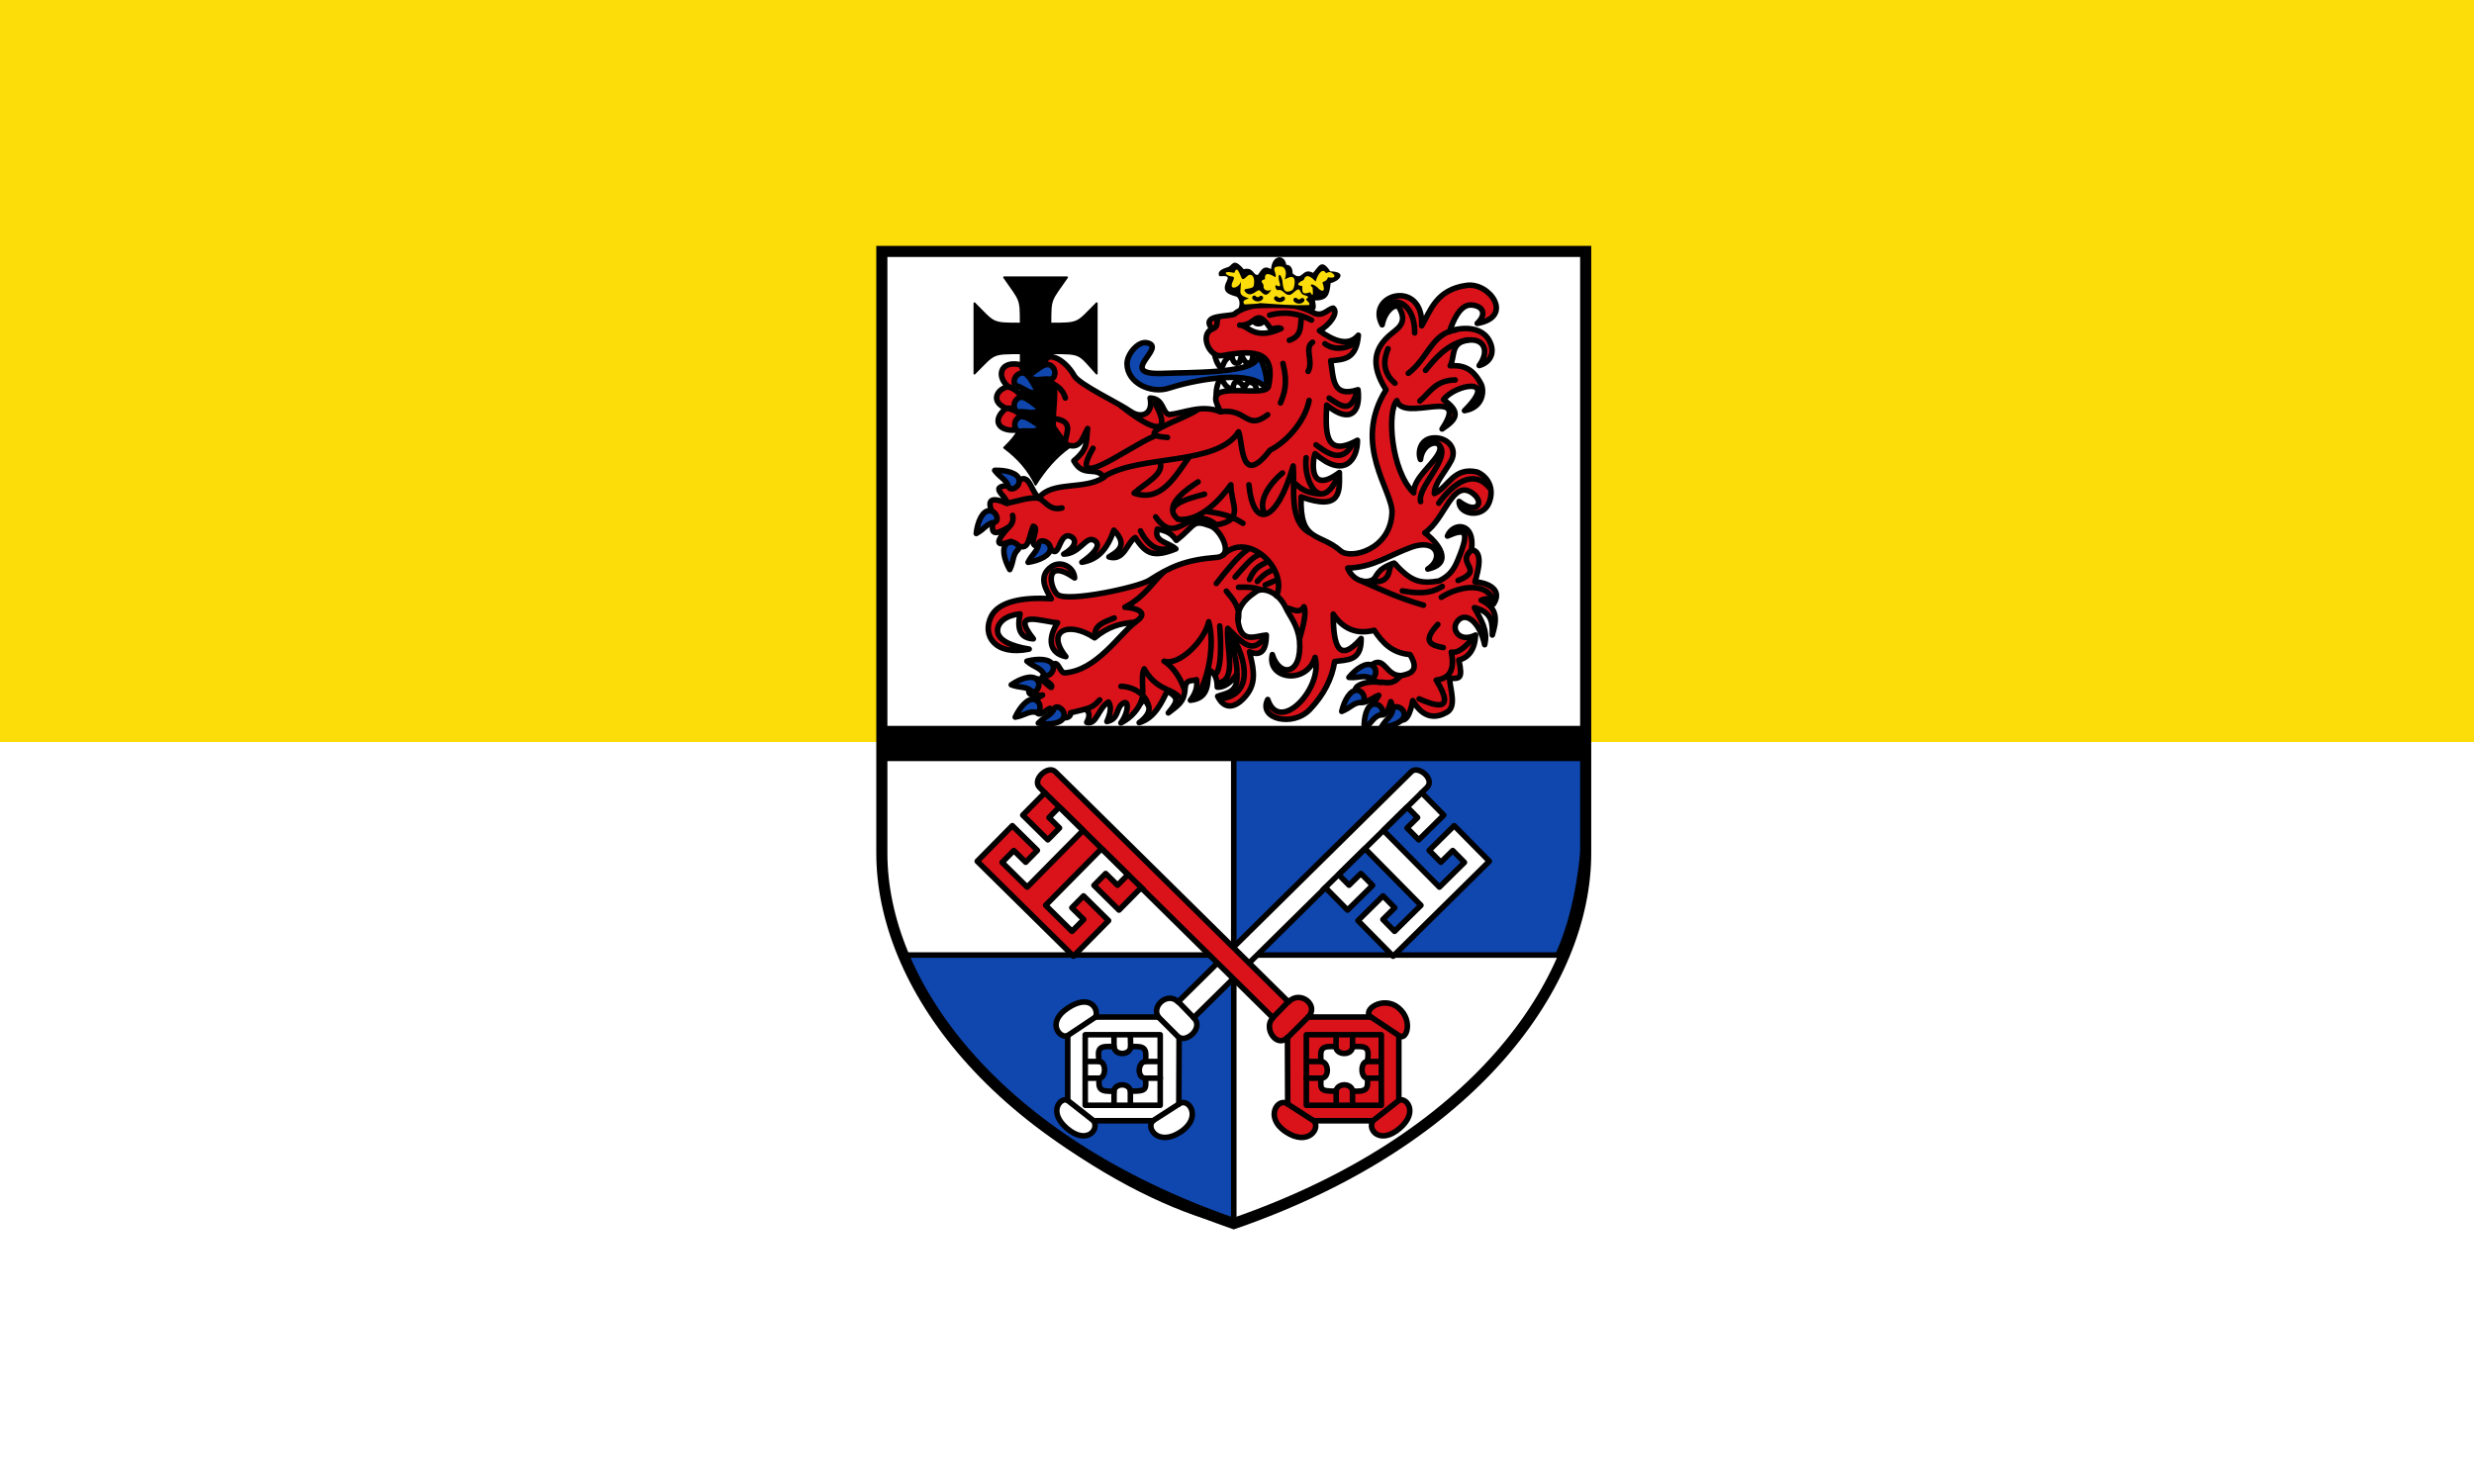 <?xml version="1.0" encoding="UTF-8" standalone="no"?>
<svg
   xmlns:dc="http://purl.org/dc/elements/1.1/"
   xmlns:cc="http://creativecommons.org/ns#"
   xmlns:rdf="http://www.w3.org/1999/02/22-rdf-syntax-ns#"
   xmlns:svg="http://www.w3.org/2000/svg"
   xmlns="http://www.w3.org/2000/svg"
   xmlns:sodipodi="http://sodipodi.sourceforge.net/DTD/sodipodi-0.dtd"
   xmlns:inkscape="http://www.inkscape.org/namespaces/inkscape"
   width="100%"
   height="100%"
   viewBox="0 0 1500 900"
   version="1.1"
   id="svg2"
   inkscape:version="0.91 r13725"
   sodipodi:docname="Flagg_Landkreis_Rodenborg.svg">
  <rect x="0" y="0" width="1500" height="900" fill="#333333" stroke="none"/>
  <defs
     id="defs27" />
  <sodipodi:namedview
     pagecolor="#ffffff"
     bordercolor="#666666"
     borderopacity="1"
     objecttolerance="10"
     gridtolerance="10"
     guidetolerance="10"
     inkscape:pageopacity="0"
     inkscape:pageshadow="2"
     inkscape:window-width="1974"
     inkscape:window-height="1362"
     id="namedview25"
     showgrid="false"
     inkscape:zoom="0.488"
     inkscape:cx="640.48595"
     inkscape:cy="500.15752"
     inkscape:window-x="574"
     inkscape:window-y="0"
     inkscape:window-maximized="0"
     inkscape:current-layer="svg2" />
  <rect
     x="0"
     y="0"
     width="1500"
     height="450"
     id="rect4"
     style="fill:#fcdd09" />
  <rect
     x="0"
     y="450"
     width="1500"
     height="450"
     id="rect6"
     style="fill:#ffffff" />
  <g
     id="g3641"
     transform="matrix(1.123,0,0,1.123,527.93,145.731)">
    <path
       id="path3529"
       d="m 6,266 380,0 0,64.718 c 0,65.28 -55,155.28 -190,200.28 -135,-45 -190,-135 -190,-200.28 z"
       inkscape:connector-curvature="0"
       style="fill:none;stroke:#000000;stroke-width:3;stroke-linecap:round;stroke-linejoin:round" />
    <path
       id="path3531"
       d="m 6,6 380,0 0,325 C 386,401 326,486 196,531 66,486 6,401 6,331 Z"
       inkscape:connector-curvature="0"
       style="fill:#ffffff" />
    <g
       id="g3533"
       style="stroke-linecap:round;stroke-linejoin:round">
      <g
         id="g3535"
         style="stroke:#000000">
        <g
           id="g3537"
           style="stroke-width:3">
          <g
             id="g3539"
             style="fill:#0f47af">
            <path
               id="path3541"
               d="m 196,386 -178,0 c 33,80 128,135 178,145 z"
               inkscape:connector-curvature="0" />
            <path
               id="path3543"
               d="m 196,266 190,0 c 1.776,48.01 -1.203,90.4 -15,120 l -175,0 z"
               inkscape:connector-curvature="0" />
          </g>
          <path
             id="path3545"
             d="m 106.51,414.54 c 12.17,-7.94 16.83,0.94 14.83,4.94 l 34,0 c -4.119,-5.837 5.087,-13.927 10.561,-8.161 l 125.97,-124.34 c 3.655,-3.608 13.01,4.02 8.43,8.54 l -2.847,2.81 11.942,12.1 -13.522,13.347 -6.322,-6.405 5.694,-5.62 -5.62,-5.694 -12.811,12.645 30.21,30.603 13.522,-13.347 -6.322,-6.405 -6.405,6.322 -6.322,-6.405 13.522,-13.347 18.967,19.216 -51.954,51.28 -18.967,-19.216 13.522,-13.347 6.322,6.405 -6.405,6.322 6.322,6.405 14.234,-14.05 -30.21,-30.603 -14.234,14.05 5.62,5.694 6.405,-6.322 6.322,6.405 -13.522,13.347 -11.942,-12.1 -71.17,70.25 c 5.559,5.128 -3.454,13.479 -7.847,10.556 l -0.13,36.07 c 5,-4 13,7 1,15 -12,8 -19,-2 -15,-6 l -32,0 c 3.181,4.995 -3.993,13.12 -14.496,4.06 -10.5,-9.06 -3.12,-17.12 0.5,-15.06 l 0,-35 c -4,2 -12,-7 0.171,-14.938 z"
             inkscape:connector-curvature="0"
             style="fill:#ffffff" />
          <path
             id="path3547"
             d="m 115.8,429.03 40.491,0 0,38.09 -40.491,0 z"
             inkscape:connector-curvature="0"
             style="fill:none" />
          <path
             id="path3549"
             d="m 131.34,459.48 c 0.416,-4.239 7.905,-4.782 9,0 8.346,0.11 8.473,-0.766 8,-7 -4.541,0.197 -4.427,-8.664 0,-9 0.637,-7.04 -0.03,-8.506 -8,-8 -0.07,4.651 -8.664,5.122 -9,0 -7.866,-0.484 -9.177,0.405 -8,8 3.909,0.07 3.793,8.93 0,9 -0.516,5.852 0.305,7.439 8,7 z"
             inkscape:connector-curvature="0"
             style="fill:#0f47af" />
          <path
             id="path3551"
             d="m 297.34,298.45 -53.2,52.32 m -112.76,109.29 -0.04,6.42 m 8.836,-7.085 0,7.192 m 0,-37.16 0.16,6.06 m -9,-6 0,6 m 17,17 8,0 m -8,-9 7,0 m -39,9 7,0 m -7,-9 7,0 m 43,23 -14,9 m -31,-56 -15,10 m 60.21,-17.769 7.725,7.992 m -18.94,-0.22 11,11 m -60,34 14,11"
             inkscape:connector-curvature="0" />
          <path
             id="path3553"
             d="m 284.97,414.54 c -8.259,-6.942 -20.15,1.355 -14.83,4.94 l -34,0 c 6.195,-6.253 -4.277,-14.803 -10.561,-8.161 L 99.609,286.979 c -3.84,-3.79 -12.742,4.284 -8.43,8.54 l 2.847,2.81 -11.942,12.1 13.522,13.347 6.322,-6.405 -5.694,-5.62 5.62,-5.694 12.811,12.645 -30.21,30.603 -13.522,-13.347 6.322,-6.405 6.405,6.322 6.322,-6.405 -13.522,-13.347 -18.967,19.216 51.954,51.28 18.967,-19.216 -13.522,-13.347 -6.322,6.405 6.405,6.322 -6.322,6.405 -14.234,-14.05 30.21,-30.603 14.234,14.05 -5.62,5.694 -6.405,-6.322 -6.322,6.405 13.522,13.347 11.942,-12.1 71.17,70.25 c -5.559,5.544 2.208,16.801 7.847,10.556 l 0.13,36.07 c -5,-4 -13,7 -1,15 12,8 19,-2 15,-6 l 32,0 c -3.181,4.995 3.993,13.12 14.496,4.06 10.5,-9.06 3.12,-17.12 -0.5,-15.06 l 0,-35 c 3.945,3.378 8.105,-8 -0.154,-14.945 z"
             inkscape:connector-curvature="0"
             style="fill:#da121a" />
          <path
             id="path3555"
             d="m -275.68,429.03 40.492,0 0,38.09 -40.492,0 z"
             transform="scale(-1,1)"
             inkscape:connector-curvature="0"
             style="fill:none" />
          <path
             id="path3557"
             d="m 260.14,459.48 c -0.416,-4.239 -7.905,-4.782 -9,0 -8.346,0.11 -8.473,-0.766 -8,-7 4.541,0.197 4.427,-8.664 0,-9 -0.637,-7.04 0.03,-8.506 8,-8 0.07,4.651 8.664,5.122 9,0 7.866,-0.484 9.177,0.405 8,8 -3.909,0.07 -3.793,8.93 0,9 0.516,5.852 -0.305,7.439 -8,7 z"
             inkscape:connector-curvature="0"
             style="fill:#ffffff" />
          <path
             id="path3559"
             d="m 94.14,298.45 53.2,52.32 m 112.76,109.29 0.04,6.42 m -8.836,-7.085 0,7.192 m 0,-37.16 -0.16,6.06 m 9,-6 0,6 m -17,17 -8,0 m 8,-9 -7,0 m 39,9 -7,0 m 7,-9 -7,0 m -43,23 14,9 m 31,-56 15,10 m -60.21,-17.769 -7.725,7.992 m 18.94,-0.22 -11,11 m 60,34 -14,11"
             inkscape:connector-curvature="0" />
        </g>
        <path
           id="path3561"
           d="m 56,34 c 11,11 9,11 25,11 0,-14 0,-12 -9,-25 l 34,0 c -9,13 -9,11 -9,25 16,0 14,0 25,-11 l 0,38 C 112,61 114,61 98,61 l 0,36 c 0,6 5,11 9,15 -7,5 -13,12 -18,20 -4,-8 -9,-14 -17,-20 4,-4 9,-9 9,-15 L 81,61 C 65,61 67,61 56,72 Z"
           inkscape:connector-curvature="0" />
        <path
           id="path3563"
           d="m 94.14,66.901 c -0.323,-7.652 10.258,-3.487 15.709,6.225 2.697,4.806 24.399,15 30.451,19.295 5.468,3.876 12.4,1.834 10.53,-7.242 7.671,0.315 6.287,8.01 10.35,8.939 8.28,-0.853 17.466,-5.681 27.636,-1.496 -2.121,-4.738 -5.691,-10.08 3.06,-11.192 8.08,-1.024 22,1.691 22.9,-2.561 3.82,-18.13 -5.794,-20.18 -24.948,-16.587 -7.089,1.329 -12.39,-11.591 -5.482,-14.302 -6.405,-8.03 7.978,-6.515 11.94,-8.07 7.678,-6.853 30.378,-7.637 42.34,-0.974 5.348,2.978 8.02,-1.875 11.08,-2.293 2.98,2.413 -1.947,9.167 -7.443,12.185 8,5.772 15.808,8.605 21.01,2.435 -1.072,13.03 -7.699,13.08 -14.932,13.791 1.639,9.881 0.814,20.11 14.749,15.64 1.451,11.95 -3.957,18.868 -16.926,8.288 -0.515,13.244 -1.767,29.14 16.622,19.01 0.045,10.713 -7.237,20.89 -22.87,7.23 -1.265,3.055 -3.971,22.922 13.12,10.191 0.109,10.07 1.311,21.03 -20.656,13.167 -0.85,24.998 9.836,19.09 21.379,29.21 5.276,4.624 26.89,-0.506 27.687,-20.701 0.467,-11.836 -21.801,-36.728 -3.235,-66.31 -8.931,-14.155 -5.694,-22.46 1.499,-29.12 4.04,-3.736 10.642,-6.336 5.658,-15.198 -1.647,-2.929 -7.716,1.151 -9.242,9.186 -8.987,-16.661 22.455,-25.07 21.325,0.533 4.581,-7.505 7.518,-19.585 24.355,-21.836 12.503,-1.672 25.674,17.16 5.631,20.542 5.764,-5.552 2.494,-9.722 -3.349,-9.939 -6.104,-0.227 -9.751,8.889 -11.621,14.285 7.511,-2.795 17.514,-2.33 21.403,4.79 3.486,6.383 0.891,11.888 -5.367,13.624 6.386,-8.749 1.734,-15.827 -7.962,-13.31 -7.382,1.916 -5.168,8.852 -7.67,13.421 5.641,-0.28 11.73,0.285 16.681,9.92 1.735,3.377 1.317,12.633 -8.987,14.328 19.08,-18.848 -5.14,-14.24 -11.332,-5.936 9.894,6.929 6.925,10.767 -0.769,15.842 15.774,-23.984 -20.887,-2.987 -24.407,-15.332 -5.402,5.751 -3.269,37.846 9.1,49.798 -0.365,-8.228 12.176,-16.509 14.01,-22.813 1.898,-6.507 -9.19,-5.357 -10.347,4.814 -1.645,-3.928 -0.134,-11.58 7.588,-11.679 7.295,-0.093 12.355,5.938 8.988,12.295 -3.58,6.76 -9.01,12.02 -9.08,17.771 7.724,-3.451 10.286,-14.62 23.18,-11.606 5.27,2.328 9.429,8.31 6.416,16.355 -3.436,9.173 -16.725,6.422 -16.218,-0.495 9.574,7.34 13.844,0.615 7.535,-4.209 -11.167,-8.537 -14.962,13.783 -26.11,21.18 6.599,4.83 16.267,16.32 1.628,19.552 8.83,-5.546 5.266,-16.938 -8.988,-11.751 -12.235,4.452 -20.617,10.907 -34.22,11.218 2.16,5.663 8.219,8.77 13.212,6.469 2.902,-1.337 1.413,-5.635 11.843,-9.171 8.904,9.64 13.429,11.439 24.23,9.658 6.442,-3.042 8.53,-7.354 10.328,-11.698 6.627,-16.01 3.587,-16.668 -5.799,-12.542 3.01,-7.56 15.07,-7.747 13.02,7.36 6.323,0.874 3.834,10.809 1.865,17.337 5.188,0.246 15.64,3.42 9.97,12.05 -2.215,-4.127 -4.429,-2.779 -6.644,-2.131 9.691,4.471 8.183,11.578 6.03,18.837 0.044,-5.824 0.471,-12.348 -9.675,-14.792 3.668,6.771 7.412,12.286 5.549,20.02 -2.835,-13.03 -10.801,-18.446 -15.03,-12.225 -3.048,4.483 1.805,11.159 10.115,6.994 -0.351,7.64 -3.665,12.197 -9.04,13.471 2.382,10.806 0.19,9.884 -5.01,9.97 0.405,6.302 3.942,15.261 -1.507,18.312 -5.345,2.993 -12.322,4.01 -18.349,-6.34 -1.069,5.676 -3.618,14.786 -9,8.197 -4.266,-5.219 -1.364,-5.599 -2.856,-7.639 -1.427,5.804 -4.842,10.692 -7.929,3.888 -5.203,-0.954 0.209,-4.4 1.439,-7.284 -2.918,0.593 -11.383,8.637 -11.614,-0.5 -4.414,-4.612 5.34,-7.774 12.545,-6.442 -7.543,-1.184 -6.327,-5.546 -5.139,-9.23 7.443,-5.969 7.824,6.119 16.53,5.449 5.623,-1.024 9.444,-3.248 4.521,-11.302 -9.957,-0.853 -14.962,-6.658 -19.316,-13.11 -9.114,2.306 -16.562,-0.388 -22.12,-8.737 0.013,17.586 3.146,26.728 15.07,13.159 0.192,12.638 -7.726,11.328 -14.316,12.459 -1.357,9.01 -5.823,17.998 -13.433,25.93 -9.262,9.653 -28.03,5.01 -22.687,-5.441 6.334,19.1 30.09,-6.02 25.572,-22.749 -4.68,15.08 -26.23,11.766 -23.08,-1.515 3.744,12.413 16.271,11.517 14.658,-7.618 -0.946,-8.365 -5.19,-12.938 -7.572,-17.992 -3.647,-7.735 -11.501,-10.889 -15.518,-8.638 -8.638,5.696 -11.982,11.563 -9.262,19.894 2.55,7.811 9.219,4.207 14.453,3.813 -0.084,7.922 -2.618,11.762 -9.09,9.04 1.354,6.369 4.361,15.08 -0.974,22.475 -5.118,7.097 -12.01,10.135 -16.226,1.55 4.43,-1.692 11.337,-1.757 10.341,-12.06 -3.207,5.121 -7.355,7.41 -10.562,7.139 0.043,-5 -1.634,-7.853 -4.429,-9.308 -1.133,5.889 0.868,15.277 -10.07,16.393 2.891,-3.706 3.948,-7.413 3.288,-11.12 -2.935,0.992 -5.853,-0.449 -6.167,4.96 -0.421,7.231 -4.04,9.08 -9.04,12.986 6.23,-7.347 4.721,-8.301 -0.487,-11.918 -3.03,5.822 -6.474,14.578 -15.252,17.193 6.442,-4.68 7.197,-9.913 1.515,-12.58 -1.617,4.93 -5.617,9.867 -11.393,12.717 4.659,-6.28 4.513,-14.285 0,-9.612 -2.455,2.542 -1.389,7.589 -7.535,8.859 1.748,-4.097 2.67,-7.863 0.891,-10.548 -5.605,3.094 -6.353,12.646 -11.797,10.99 2.339,-4.347 0.822,-5.61 -0.259,-7.222 l -8.476,2.072 c 0.523,4.91 -10.541,2.499 -11.11,-2.438 -2.486,0.85 -8.175,7.813 -7.459,-2.602 -0.518,-1.372 0.188,-2.853 3.471,-4.566 -11.604,1.209 -6.368,-3.786 -5.328,-7.236 3.697,-5.03 9.614,4.474 10.222,2.952 1.1,-2.757 -10.541,-5.619 -1.963,-6.402 4.689,-13.353 5.725,-1.56 8.821,-1.286 17.597,-1.086 30.11,-21.536 38.41,-27.391 -8.55,0.636 -14.846,2.477 -22.07,8.471 -14.201,-9.436 -26.633,-3.722 -15.511,10.153 -8.992,-1.858 -10.07,-9.641 -4.483,-18.312 -8.366,-0.507 -25.869,-7.431 -13.07,8.692 -7.219,-0.359 -8.894,-5.466 -7.185,-13.471 -7.764,0.76 -11.761,4.581 -12.12,8.417 -0.544,5.814 7.711,9.119 17.04,10.594 -18.697,3.812 -25.612,-7.548 -20.435,-17.771 3.856,-7.614 16.16,-10.483 32.399,-9.399 -2.868,-4.821 -7.436,-12.04 0,-17.33 5.16,-3.672 12.301,0.242 12.58,6.081 -16.816,-11.605 -13.441,5.677 -9.19,8.988 5.493,4.279 43.686,-3.979 49.49,-7.717 11.157,-7.188 19.468,-11.08 36.29,-12.367 10.116,-0.777 1.904,-15.06 -2.976,-16.88 -10.311,-3.856 -7.862,-0.832 -18.699,7.672 -3.412,-4.984 -6.824,-5.221 -10.236,-6.119 -2.092,6.95 5.731,6.943 9.978,10.723 -12.734,5.123 -16.402,2.225 -21.942,-6.103 -4.273,2.433 -6.02,13.01 -14.194,10.449 3.341,-2.178 11.257,-5.787 2.664,-14.445 -3.603,10.428 -8.672,15.929 -17.292,17.322 5.646,-3.973 11.397,-9.285 6.536,-11.918 -4.392,-2.379 -7.586,7.364 -16.331,7.535 8.572,-5.04 5.986,-9.06 3.054,-9.795 -6.271,-1.567 -5.332,15.963 -11.458,4.456 -15.351,4.91 -3.164,-8.644 -8.07,-9.73 -3.043,7.619 -1.926,15.585 -11.98,8.189 -6.724,2.404 -9.943,2.048 -1.408,-7.519 -8.392,4.718 -10.02,3.687 -7.563,-5.968 -5.431,-9.965 -0.809,-10.529 6.832,-6.969 0.268,-4.23 -12.13,-9.855 3.533,-9.782 8.541,-9.679 8.75,2.67 13.654,6.728 7.34,-9.385 24.679,-4.01 35.15,-11.127 -4.436,-6.398 -11.03,0.635 -16.272,-8.904 7.86,-6.554 6.506,-9.706 7.451,-17.413 -2.741,4.838 -3.955,12.159 -12.06,8.288 l -6.178,-8.687 c -1.51,-3.188 1.666,-18.393 -0.216,-23.714 -7.531,1.841 -6.144,-9.936 -4.509,-10.651 z"
           inkscape:connector-curvature="0"
           style="fill:#da121a;stroke-width:3" />
      </g>
      <g
         id="g3565"
         style="stroke-width:3">
        <path
           id="path3567"
           d="m 78.33,102.48 c -9.285,0.766 -13.247,-5.169 -5.31,-11.736 -9.198,-4.101 -4.082,-10.928 1.313,-11.679 -6.449,-5.242 -4.732,-13.852 5.637,-12.05 3.662,0.636 3.846,13.989 -5.596,12.187 7.93,2.097 12.08,12.652 -0.972,11.464 9.251,1.596 10.373,8.252 4.927,11.815 z"
           inkscape:connector-curvature="0"
           style="fill:#da121a;stroke:#000001" />
        <g
           id="g3569"
           style="stroke:#000000">
          <g
             id="g3571"
             style="fill:#0f47af">
            <path
               id="path3573"
               d="m 158.04,71.866 c -26.658,1.195 2.822,-14.258 -9.01,-16.535 -4.769,-0.918 -10.745,6.246 -10.656,11.455 0.176,10.325 12.971,16.251 22.643,13.05 11.734,-3.88 41.11,-9.997 50.747,-1.598 5.155,4.492 -0.858,-19.225 -3.178,-14.09 -3.579,7.921 -37.772,7.145 -50.54,7.717 z"
               inkscape:connector-curvature="0" />
            <path
               id="path3575"
               d="m 81.31,71.68 c 3.853,-0.66 5.598,4.835 9.07,10.149 -4.648,1.81 -7.181,-1.861 -11.386,-3.212 C 76.142,77.7 77.399,72.35 81.313,71.68 Z"
               inkscape:connector-curvature="0" />
            <path
               id="path3577"
               d="m 79.53,85.33 c 3.284,-2.122 7.05,2.246 12.326,5.769 -3.562,3.491 -7.335,1.112 -11.731,1.522 -2.983,0.278 -3.93,-5.136 -0.595,-7.291 z"
               inkscape:connector-curvature="0" />
            <path
               id="path3579"
               d="m 79.59,95.87 c 3.126,-2.348 7.189,1.744 12.702,4.886 -3.307,3.734 -7.238,1.626 -11.595,2.344 -2.956,0.488 -4.282,-4.846 -1.107,-7.231 z"
               inkscape:connector-curvature="0" />
            <path
               id="path3581"
               d="m 97.38,67.69 c -3.243,-2.183 -7.089,2.114 -12.432,5.537 3.496,3.558 7.312,1.249 11.701,1.741 2.978,0.334 4.03,-5.061 0.731,-7.278 z"
               inkscape:connector-curvature="0" />
            <path
               id="path3583"
               d="m 80.15,129.53 c -0.447,-3.884 -7.153,-5.525 -13.226,-5.293 3.144,4.215 6.248,4.865 7.405,8.71 0.863,2.869 6.275,0.528 5.821,-3.417 z"
               inkscape:connector-curvature="0" />
            <path
               id="path3585"
               d="m 64.13,146.04 c -3.907,-0.126 -6.511,6.268 -7.169,12.31 4.63,-2.494 5.726,-5.47 9.699,-6.05 2.965,-0.435 1.44,-6.13 -2.529,-6.258 z"
               inkscape:connector-curvature="0" />
            <path
               id="path3587"
               d="m 73.64,163.67 c -3.237,2.193 -1.588,8.897 1.427,14.174 2.282,-4.738 1.422,-7.79 4.295,-10.594 2.144,-2.093 -2.435,-5.807 -5.723,-3.579 z"
               inkscape:connector-curvature="0" />
            <path
               id="path3589"
               d="m 96.97,166.26 c 0.279,3.9 -6.01,6.751 -12.02,7.645 2.311,-4.724 5.242,-5.935 5.668,-9.928 0.318,-2.979 6.069,-1.678 6.352,2.283 z"
               inkscape:connector-curvature="0" />
            <path
               id="path3591"
               d="m 98.37,229.56 c -1.282,-3.693 -8.185,-3.833 -14.06,-2.284 3.987,3.429 7.158,3.386 9.125,6.887 1.468,2.612 6.239,-0.852 4.937,-4.603 z"
               inkscape:connector-curvature="0" />
            <path
               id="path3593"
               d="m 89.86,237.38 c -2.47,-3.03 -9,-0.797 -13.993,2.672 4.921,1.855 7.885,0.729 10.932,3.344 2.274,1.951 5.569,-2.938 3.061,-6.02 z"
               inkscape:connector-curvature="0" />
            <path
               id="path3595"
               d="m 88.72,248.12 c -3.665,-1.362 -8.166,3.873 -10.711,9.392 5.183,-0.893 7.168,-3.365 11.12,-2.654 2.949,0.53 3.314,-5.354 -0.408,-6.738 z"
               inkscape:connector-curvature="0" />
            <path
               id="path3597"
               d="m 104.28,257.25 c -0.956,3.791 -7.82,4.531 -13.809,3.499 3.674,-3.763 6.836,-3.997 8.491,-7.655 1.235,-2.73 6.289,0.306 5.319,4.156 z"
               inkscape:connector-curvature="0" />
            <path
               id="path3599"
               d="m 270.92,229.71 c -3.192,-2.257 -8.887,1.646 -12.764,6.327 5.238,0.468 7.791,-1.412 11.428,0.29 2.714,1.27 4.578,-4.324 1.335,-6.617 z"
               inkscape:connector-curvature="0" />
            <path
               id="path3601"
               d="m 262.87,243.06 c -3.864,-0.594 -7.216,5.442 -8.595,11.361 4.896,-1.921 6.341,-4.743 10.355,-4.845 2.995,-0.076 2.165,-5.913 -1.76,-6.516 z"
               inkscape:connector-curvature="0" />
            <path
               id="path3603"
               d="m 271.65,250.47 c -3.882,0.466 -5.489,7.18 -5.227,13.252 4.2,-3.165 4.834,-6.272 8.673,-7.448 2.865,-0.878 0.497,-6.277 -3.446,-5.804 z"
               inkscape:connector-curvature="0" />
            <path
               id="path3605"
               d="m 288.05,256.1 c 0.056,3.909 -6.384,6.397 -12.437,6.947 2.577,-4.584 5.572,-5.627 6.226,-9.588 0.488,-2.956 6.155,-1.329 6.212,2.641 z"
               inkscape:connector-curvature="0" />
          </g>
          <g
             id="g3607"
             style="fill:none">
            <path
               id="path3609"
               d="m 308.06,192.79 c 6.897,-4.609 23.281,-9.729 28.24,1.598 m -19.18,-10.66 c 14.87,-6.01 -1.483,-8.78 7.148,-16.351 m -133.43,79.906 c 13.289,-2.608 14.839,-17.644 1.983,-37.592 6.199,5.829 12.369,13.924 18.559,6.297 m 64.18,22.617 c 3.12,0.219 6.106,1.345 9.856,-2.664 m 10.656,11.721 c 6.481,2.737 21.03,8.973 9.243,-10.149 6.279,-0.872 10.332,-4.34 8.132,-15.1 4.618,0.726 8.869,-4.487 11.395,-7.247 m -59.938,-31.17 c 10.833,4.638 19,8.89 33.565,13.05 m -28.24,-12.787 c 14.08,1.567 7.104,-11.988 13.319,-9.06 m 3.463,14.12 c 12.03,2.279 17.253,0.227 21.578,-2.398 m -2.397,20.512 c -8.904,9.563 -3.516,11.33 2.93,12.52 m -168.07,-12.79 c 11.681,-6.245 1.194,-8.769 -3.809,-9.01 10.77,-5.609 15.329,-14 20.858,-18.959 m -37.03,34.1 c -0.351,-5.899 5.96,-7.373 10.389,-9.324 m 58.872,-34.1 c 13.06,-13.195 35.09,7.443 28.77,22.11 m -32.499,-6.66 c 6.405,-8.01 11.333,-14.395 16.925,-18.335 m 21.435,31.655 c 2.532,0.237 6.395,3.51 8.927,-0.764 1.455,3.02 -0.224,9.797 -2.267,17.01 m -34.897,-33.03 c 4.512,-5.189 9.119,-10.663 12.254,-11.721 m -4.529,13.05 c 3.197,-7.363 6.393,-7.532 9.59,-9.59 m -5.328,10.656 c 3.292,-3.768 6.267,-5.634 9.06,-6.393 m -4.795,8.258 6.127,-2.664 m -103.59,69.849 c 4.318,-1.058 6.25,-3.071 8.11,-5.113 m 22.19,1.82 c 2.501,-4.449 -0.497,-13.799 1.819,-18.571 6.549,11.44 14.155,10.376 18.559,14.867 m 9.785,0.592 c 5.919,-9.121 10.09,-27.606 6.509,-40.902 -2.264,10.217 -15.934,23.93 -24.09,21.308 6.11,3.778 9.848,11.657 10.833,15.04 m 18.801,-3.357 c 9.883,-1.909 3.74,-19.04 4.719,-29.412 m -6.603,24.891 c 3.172,-3.17 3.108,-15.842 2.27,-26.21 m 3.569,-18.81 c 3.385,4.174 7.86,8.833 6.415,15.608 m 0.178,-17.68 c 5.02,-0.226 8.71,0.12 11.312,1.103 m -74.79,52.39 c 7.202,0.199 13.725,4.783 14.703,10.333 m 47.646,-15.984 c 1.077,-3.873 -1.223,-13.653 -3.569,-20.747"
               inkscape:connector-curvature="0" />
            <path
               id="path3611"
               d="m 283.03,77.18 c -7.231,-6.216 -5.948,-13.231 -3.729,-18.647 m -97.77,87.91 c 5.952,1.072 11.465,1.265 19.446,6.393 m 105.69,-10.857 c 7.459,-10.393 18.585,-18.833 27.28,-8.427 m -37.07,7.563 c -1.895,-7.72 15.841,-22.978 10.401,-29.999 m -10.8,-24.344 c 5.367,-4.542 8.419,-11.206 19.07,-11.366 m -16.01,-5.15 c 4.533,-5.587 11.45,-14.423 22.632,-16.485 m -31.95,18.08 c 10.752,-8.128 12.562,-21.478 25.573,-23.442 m -40.23,-6.393 c 1.858,-14.186 18.36,-10.94 18.11,7.992 m -64.72,81.25 c 3.141,2.637 5.66,5.131 13.586,5.718 m -7.459,-19.57 c -1.615,11.901 7.095,29.419 15.983,12.52 m -10.66,-19.447 c 5.075,3.649 13.786,10.753 19.543,-0.162 m -12.46,-25.1 c 7.535,5.284 11.797,7.556 15.03,-3.509 m -17.31,-25.839 c 4.371,3.26 10.733,3.24 16.516,-0.533 m -39.17,11.188 c 2.754,10.758 0.781,16.11 -1.332,21.311 m 14.92,-17.05 c 3,-5.512 -2.195,-12.716 2.398,-15.717 m -23.18,-14.651 c 8.749,-2.314 16.02,-0.684 22.643,2.664 m -11.988,10.922 c 6.639,-2.316 5.834,-7.113 6.393,-11.455 m -48.39,5.469 c 3.914,-1.208 2.519,-3.477 3.258,-5.32 m 25.43,104.81 c -3.77,-6.216 2.136,-15.628 9.59,-21.844 m 14.826,32.34 c -11.481,-6.34 -8.09,-22.658 -9.03,-36.15 -8.697,30.29 -21.429,35.13 -23.911,10.195 m -41.18,13.554 c -0.102,-4.973 6.078,-10.179 13.742,-15.15 m 12.157,-37.86 c 14.241,-1.956 13.995,10.492 25.404,1.631 M 97.882,77.173 c 2.359,1.35 5.762,3.067 7.192,7.992 M 99.48,96.353 c 10.211,1.477 5.986,7.464 5.594,12.254 m 46.664,-23.05 c 7.229,10.278 11.518,25.963 -16.619,3.907 m 25.1,17.01 c -20.228,-1.35 7.696,-9.1 16.299,-15.02 m -22.69,57.908 c 11.937,17.11 17.979,-7.768 32.824,4.317 15.586,-2.7 7.699,-10.978 7.793,-21.672 -5.443,7.602 -16.494,20.08 -28.532,18.685 -8.655,-7.491 4.347,-10.915 14.288,-13.584 m -54.08,-9.59 c 19.397,-11.931 60.743,-5.588 72.5,-24.1 2.338,5.748 0.891,30.77 16.874,9.982 10.661,-5.506 19.274,-17.01 21.18,-26.905 m -80.57,33.03 c 2.78,6.712 -8.06,11.638 -13.915,17.02 14.505,5.05 21.868,-8.659 29.742,-19.525 m -26.28,39.921 c 3.036,6.429 9.204,12.688 17.04,8.667 m -88.5,-23.713 c 5.108,-1.012 10.09,-2.935 15.434,-2.742 4.222,0.152 6.01,7.317 13.602,5.406 M 72.594,156.28 c 1.751,-1.119 5.03,-3.131 3.996,-7.725 m 43.42,-36.23 c -14.752,25.299 19.347,-0.895 32.946,-6.477 m 32.746,-43.909 c 1.182,4.885 2.364,5.837 3.547,7.314 1.633,-2.527 1.25,-5.05 5.778,-6.962 0.294,3.291 1.555,4.227 2.901,4.082 1.661,-0.179 1.478,-1.782 2.264,-4.299 1.255,2.768 2.383,4.371 3.729,4.225 1.661,-0.179 2.277,-1.649 2.398,-4.262 m -19.847,21.719 c 0.019,-5.03 1.482,-7.746 2.29,-9.457 2.174,2.08 2.12,5.426 7.082,6.213 -0.428,-2.597 0.697,-4.223 1.95,-4.151 1.335,0.077 3.03,1.052 3.764,3.797 0.72,-1.975 1.845,-3.601 3.098,-3.529 1.335,0.077 3.559,1.185 3.463,3.863"
               inkscape:connector-curvature="0" />
          </g>
          <path
             id="path3613"
             d="m 199.19,45.829 c 8.952,0.543 8.517,-9.856 16.14,1.066 1.488,2.133 3.893,-0.493 6.202,0.774 -14.602,6.717 -17.851,-1.968 -22.337,-1.841 z"
             inkscape:connector-curvature="0"
             style="fill:#ffffff" />
        </g>
      </g>
    </g>
    <path
       id="path3615"
       d="m 212.68,44.48 a 3.326,2.072 0 0 1 -6.652,0 3.326,2.072 0 1 1 6.652,0 z"
       inkscape:connector-curvature="0" />
    <path
       id="path3617"
       d="m 6,6 380,0 0,325 C 386,401 326,486 196,531 66,486 6,401 6,331 Z"
       inkscape:connector-curvature="0"
       style="fill:none;stroke:#000000;stroke-width:6" />
    <g
       id="g3619"
       transform="matrix(1.444,0,0,-1.444,-238.48,916.34)">
      <g
         id="g3621"
         transform="matrix(0.8,0,0,-0.8,0,841.68)">
        <path
           id="path3623"
           d="m 369.33,275.61 c -1.129,-2.485 1.524,-3.348 4.092,-4.248 1.977,-0.503 2.361,-4.842 7.297,0.994 4.868,-1.081 4.284,3.114 6.711,2.644 1.442,-2.064 2.576,-4.746 6.101,-2.644 0.542,-6.908 6.372,-7.095 7.118,-2.034 2.182,-0.013 3.03,1.92 2.949,3.966 4.758,4.349 4.278,-3.044 9.559,-0.203 2.546,-2.682 3.927,-7.06 8.03,-0.712 8.494,0.222 3.929,4.829 0.203,5.491 -0.554,5.412 -1.308,8.182 -7.322,8.135 0.185,1.206 0.925,3.762 -0.407,4.716 -12.728,-1.807 -26.304,-1.129 -35.638,-0.61 0.883,-1.139 1.346,-4.158 -0.461,-5.834 -3.303,-0.986 -7.525,-1.876 -4.779,-7.22 1.703,-3.314 -1.358,-2.153 -3.457,-2.441 z"
           inkscape:connector-curvature="0" />
        <g
           id="g3625"
           style="fill:#fcdd09">
          <path
             id="path3627"
             d="m 376.35,274.09 c 1.31,-3.562 2.233,-0.084 3.457,2.441 0.78,1.607 2.485,-1.272 3.523,-1.493 1.472,-0.313 2.736,1.056 2.172,4.848 -0.366,2.46 -6.01,0.77 -3.966,3.152 2.44,2.843 5.22,-0.852 6.305,-0.814 1.124,-0.132 2.806,4.859 5.796,-0.203 -2,0.906 -3.871,0.074 -3.625,-1.99 0.137,-1.145 -2.451,-2.113 0.676,-2.993 -0.257,-3.288 1.903,-2.749 4.881,-0.915 1.045,-1.925 -3.337,-5.405 2.847,-4.983 1.259,0.086 2.913,2.103 1.525,6 1.94,-1.033 5.097,-2.654 4.576,2.135 -0.209,1.922 -0.714,2.802 -1.525,3.152 -3.196,1.381 -3.802,-0.449 -4.169,-4.779 -0.63,-2.717 -1.84,-3.807 -1.729,-1.017 0.089,2.217 2.097,4.778 -1.22,3.254 -0.708,-0.326 -0.195,2.736 1.113,2.245 1.776,-0.544 3.151,2.332 4.684,2.229 1.559,0.528 3.118,-2.434 4.678,-2.542 0.819,-0.215 0.846,1.802 2.13,2.459 0.882,0.451 3.685,0.662 1.632,1.913 -0.919,0.56 2.284,1.966 1.119,2.949 -8.812,0.304 -15.468,-0.469 -22.778,-0.915 -1.297,0.432 -4.821,0.419 -7.322,0.61 -1.486,-1.932 0.719,-2.187 2.034,-2.847 -2.058,-0.671 -4.109,-1.206 -3.966,-3.356 l 0.305,-4.576 c -0.567,2.527 -4.296,4.066 -4.373,1.932 -0.068,-1.894 2.564,-4.118 -0.203,-4.271 -2.31,-0.128 -4.948,-3.01 1.424,-1.627 z"
             inkscape:connector-curvature="0" />
          <path
             id="path3629"
             d="m 408.17,280.29 c -2.468,-0.236 -2.885,-1.256 0.61,-2.847 1.133,-3.39 3.68,-1.345 5.593,0.712 0.93,-3.391 3.269,-6.754 4.859,-3.895 0.763,-0.334 1.697,-1.093 3.276,0.234 1.101,0.925 1.151,2.35 -2.372,1.654 -0.644,2.371 -2.835,1.811 -2.509,2.718 1.751,4.883 -0.772,4 -2.542,1.932 -3.109,-2.534 -3.659,-0.707 -2.149,0.102 0.532,5.069 -0.322,3.485 -1.105,2.237 -2.863,0.939 -4.03,1.056 -3.661,-2.847 z"
             inkscape:connector-curvature="0" />
        </g>
      </g>
      <path
         id="path3631"
         d="m 323.98,612.3 c 0.542,-0.778 1.98,-0.804 2.522,-0.081 m -9.762,0.651 c 0.542,-0.778 1.98,-0.804 2.522,-0.081 m -10.698,0.349 c 0.542,-0.778 1.98,-0.804 2.522,-0.081"
         inkscape:connector-curvature="0"
         style="fill:none;stroke:#000000;stroke-width:1.6;stroke-linecap:round;stroke-linejoin:round" />
    </g>
    <path
       id="path3633"
       d="m 3.336,262.23 384.62,0 0,19.04 -384.62,0 z"
       inkscape:connector-curvature="0" />
  </g>
</svg>
